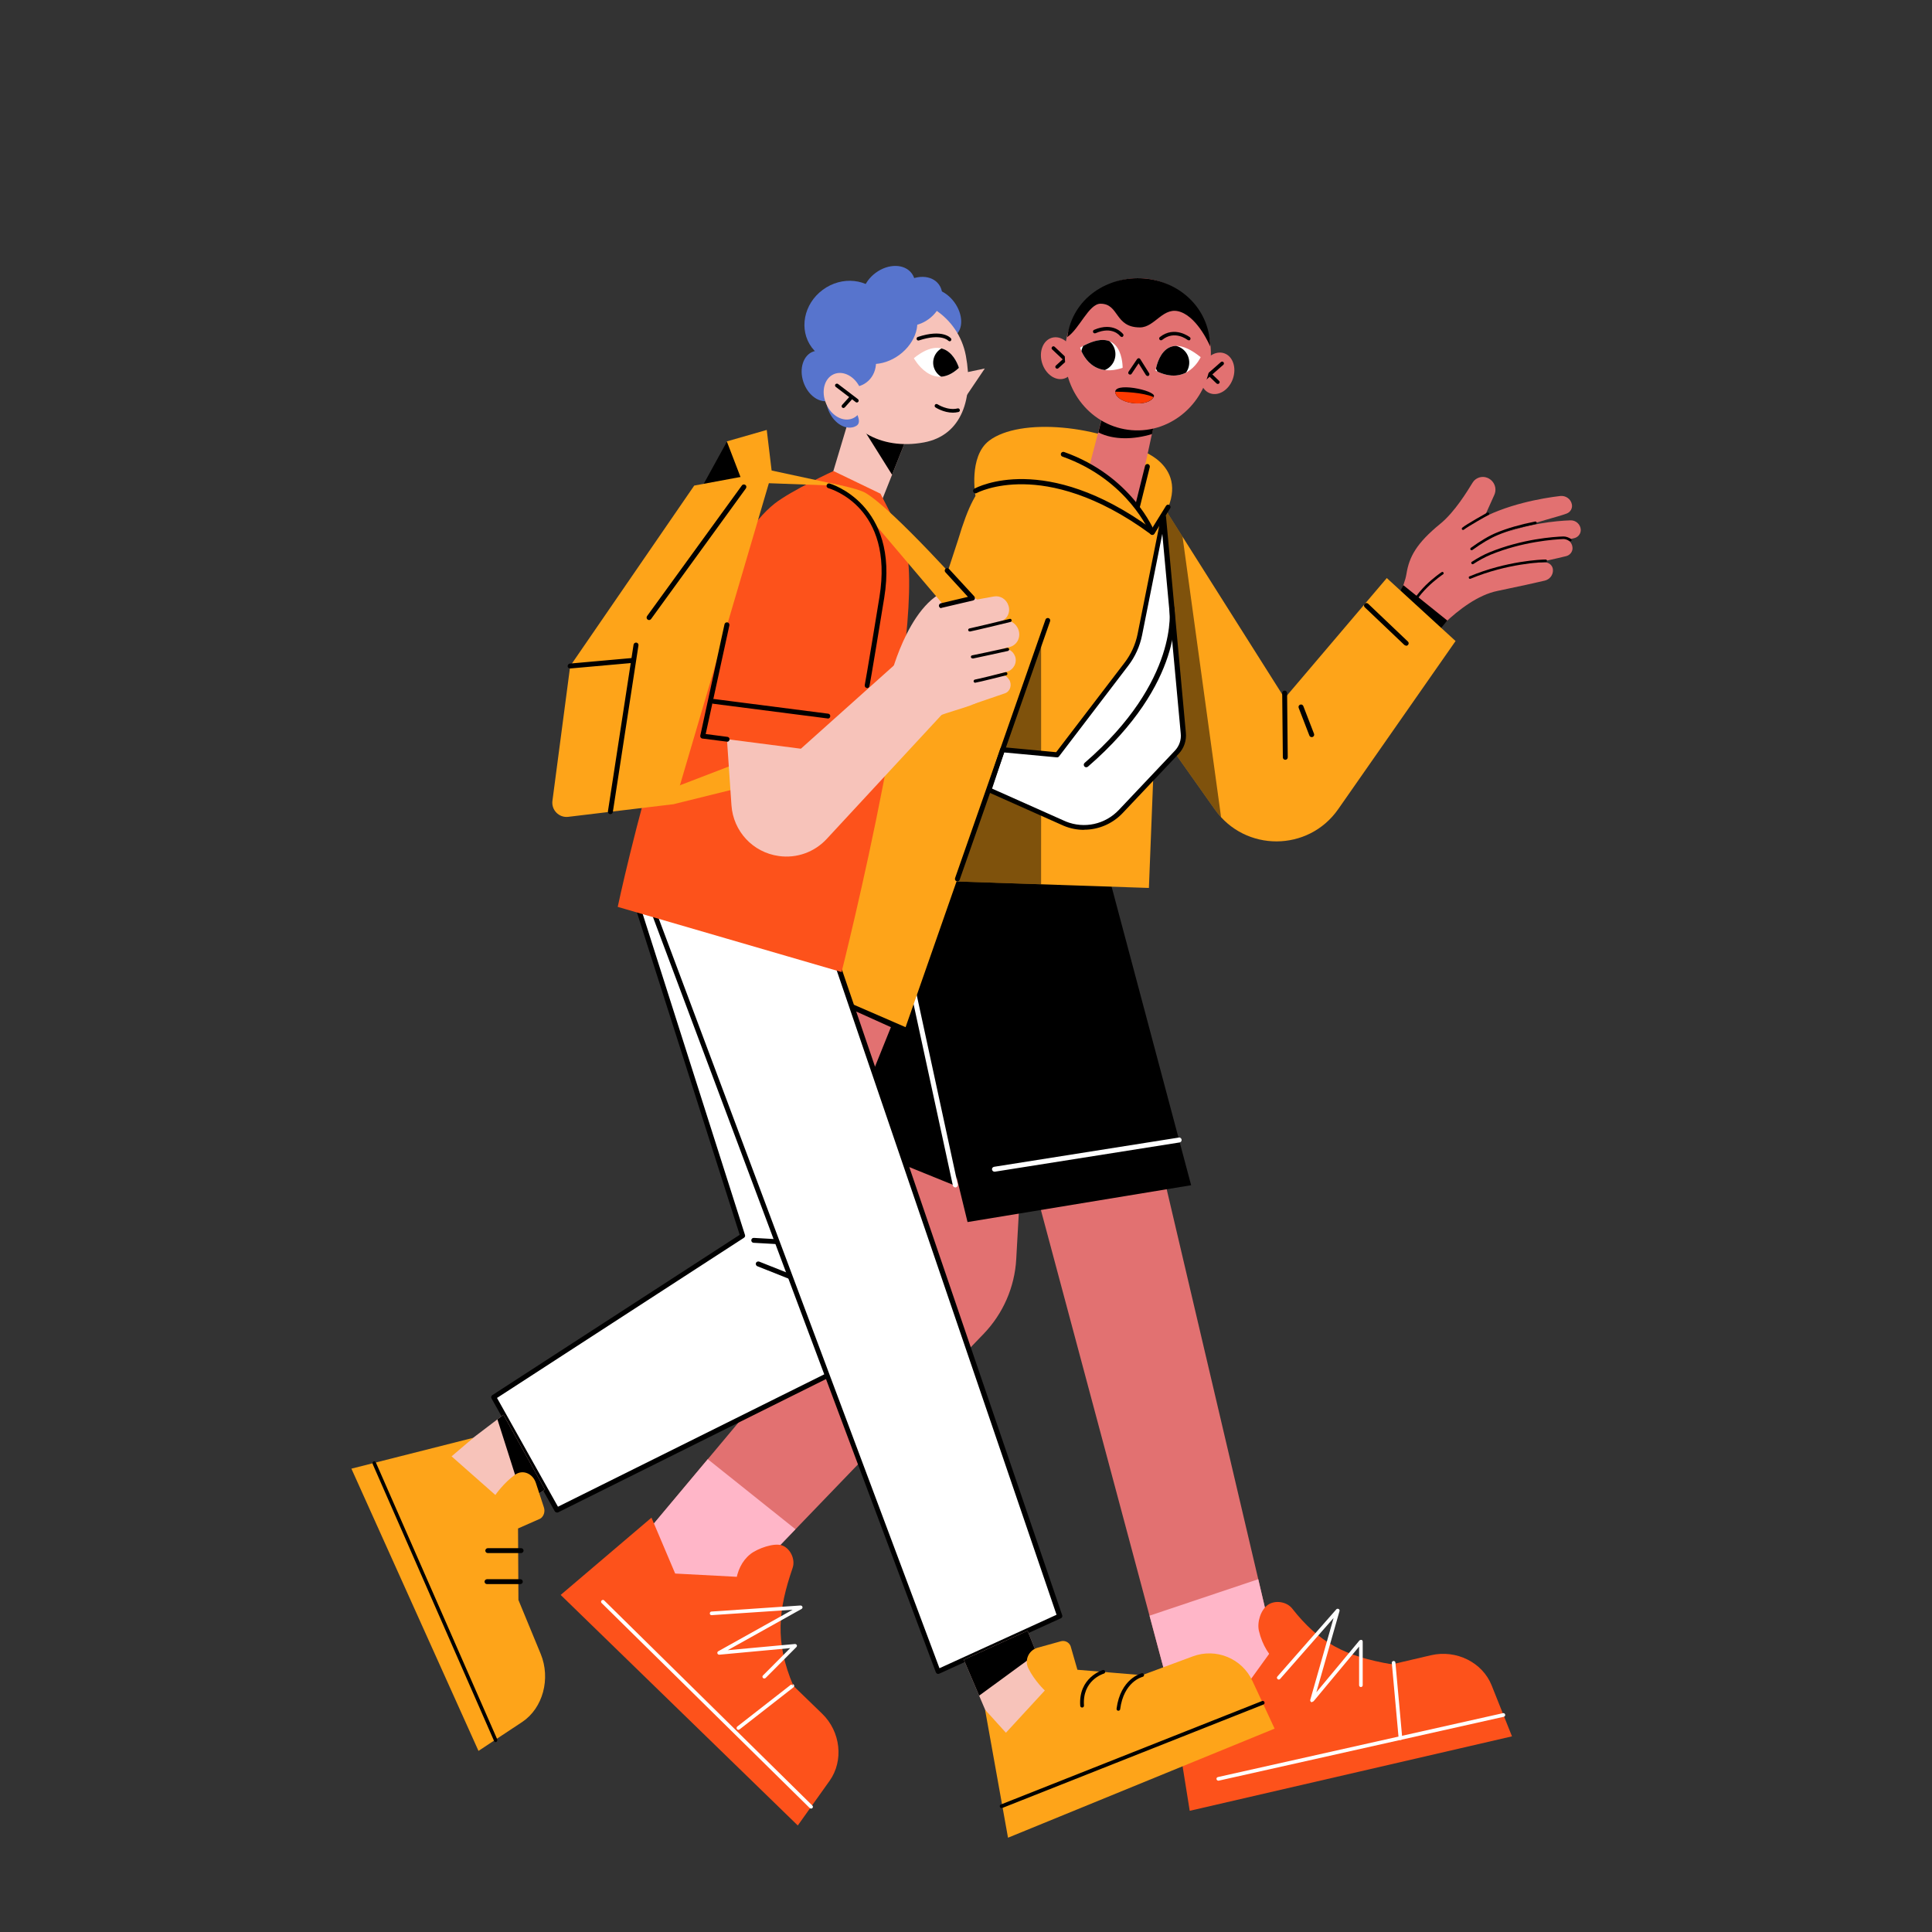 <?xml version="1.0" encoding="UTF-8"?>
<svg xmlns="http://www.w3.org/2000/svg" xmlns:xlink="http://www.w3.org/1999/xlink" viewBox="0 0 150 150">
  <rect x="0" y="0" width="150" height="150" fill="#333333" stroke="none"/>
  <defs>
    <style>
      .cls-1 {
        clip-path: url(#clippath);
      }

      .cls-2 {
        fill: #f7c3ba;
      }

      .cls-3 {
        fill: #fd521b;
      }

      .cls-4 {
        fill: #fff;
      }

      .cls-5 {
        fill: #fe3a01;
      }

      .cls-6 {
        fill: #ffb6c8;
      }

      .cls-7 {
        fill: #fea419;
      }

      .cls-8 {
        fill: #e27171;
      }

      .cls-9 {
        fill: #5774cd;
      }

      .cls-10 {
        clip-path: url(#clippath-1);
      }

      .cls-11 {
        clip-path: url(#clippath-2);
      }

      .cls-12 {
        clip-path: url(#clippath-6);
      }

      .cls-13 {
        clip-path: url(#clippath-5);
      }

      .cls-14 {
        isolation: isolate;
      }

      .cls-15 {
        fill-rule: evenodd;
        mix-blend-mode: overlay;
        opacity: .5;
      }
    </style>
    <clipPath id="clippath">
      <path class="cls-4" d="m74.45,28.56s-.82-2.92-3.5-.75c0,0,1.45,2.66,3.5.75Z"/>
    </clipPath>
    <clipPath id="clippath-1">
      <path class="cls-7" d="m89.89,38.63l9.85,15.58,7.93-9.33,5.34,4.89-9.11,13.05c-2.32,3.33-7.24,3.34-9.58.03l-7.14-10.1,2.72-14.11Z"/>
    </clipPath>
    <clipPath id="clippath-2">
      <polygon class="cls-7" points="90.32 40.51 89.2 68.94 71.11 68.33 78.39 35.92 90.32 40.51"/>
    </clipPath>
    <clipPath id="clippath-5">
      <path class="cls-4" d="m89.72,28.78s.46-3.51,3.5-1.05c0,0-1.03,2.32-3.5,1.05Z"/>
    </clipPath>
    <clipPath id="clippath-6">
      <path class="cls-4" d="m87.16,28.56s.07-3.54-3.3-1.57c0,0,.67,2.45,3.3,1.57Z"/>
    </clipPath>
  </defs>
  <g class="cls-14">
    <g id="_圖層_1" data-name="圖層 1">
      <g>
        <g>
          <path class="cls-8" d="m110.28,50.44s2.98-3.95,5.98-4.56c1.79-.37,2.99-.64,3.67-.8.39-.09.66-.44.64-.83h0c-.01-.34-.3-.6-.65-.59-1.08.03-3.41.21-5.78,1.19-2.61,1.08-6.02,4.8-6.02,4.8l2.15.79Z"/>
          <path class="cls-8" d="m112.26,47.96s2.52-3.33,5.52-3.94c1.93-.4,3.17-.68,3.81-.84.3-.07.52-.35.5-.65h0c-.02-.42-.38-.75-.81-.73-1.14.04-3.36.25-5.62,1.18-2.61,1.08-6.02,4.8-6.02,4.8l2.61.18Z"/>
          <path class="cls-8" d="m112.9,46.56s2.52-3.33,5.52-3.94c1.93-.4,3.17-.68,3.81-.84.3-.07.51-.35.5-.65h0c-.02-.42-.38-.75-.81-.73-1.14.04-3.36.25-5.62,1.18-2.61,1.08-6.02,4.8-6.02,4.8l2.61.18Z"/>
          <path class="cls-8" d="m108.84,50.57s5.61-8.35,8.5-9.37c1.86-.66,3.69-1.09,4.3-1.33.29-.11.46-.41.4-.71h0c-.08-.42-.48-.7-.91-.65-1.36.16-4.27.65-6.5,1.96-2.43,1.43-8.11,8.61-8.11,8.61l2.32,1.49Z"/>
          <path class="cls-8" d="m114.87,40.98l1.15-2.56c.23-.52-.02-1.12-.56-1.33h0c-.41-.16-.89,0-1.12.37-.41.66-1.38,2.28-2.52,3.21-1.85,1.51-2.41,2.57-2.62,3.87-.34,2.09-2.71,4.69-2.71,4.69l7.82-4.96.56-3.3Z"/>
          <path d="m114.04,44.83s0,.04,0,.05c.02.05.08.08.14.05,2.86-1.19,5.54-1.28,5.83-1.29.06,0,.1-.05.1-.1,0-.06-.05-.1-.11-.1-.3,0-3.02.1-5.91,1.31-.03.01-.06.04-.06.08Z"/>
          <path d="m114.23,43.69s0,.05.02.07c.03.05.1.06.14.03.47-.31.92-.54,1.31-.71,2.52-1.04,4.99-1.2,5.69-1.23.16,0,.35.08.46.16.05.03.11.02.15-.02.03-.05.02-.11-.02-.14-.14-.1-.37-.2-.59-.2-.71.02-3.22.19-5.77,1.24-.41.17-.86.41-1.35.73-.03.02-.04.04-.05.07Z"/>
          <path d="m114.15,42.6s0,.05.02.08c.03.04.1.05.15.02.73-.53,1.39-.92,1.97-1.16.81-.34,1.78-.61,2.94-.85.06-.01.09-.06.08-.12-.01-.05-.07-.09-.12-.08-1.18.24-2.16.52-2.98.86-.59.24-1.26.64-2.01,1.18-.02.02-.04.04-.04.07Z"/>
          <path d="m113.49,41.03s0,.06.02.08c.04.04.1.05.15.01.28-.23,1.89-1.14,1.91-1.14.05-.03.07-.09.04-.14-.03-.05-.09-.07-.14-.04-.07.04-1.65.92-1.94,1.17-.02.02-.03.04-.04.06Z"/>
          <path d="m109.22,47.88s0,.05-.01.08c0,.06.03.11.09.11.06,0,.11-.03.12-.09,0-.03,0-.05.01-.08.29-1.77,2.58-3.29,2.61-3.31.05-.03.06-.09.03-.14-.03-.05-.1-.06-.14-.03-.03.02-.62.41-1.26,1.04-.57.57-1.28,1.44-1.44,2.41Z"/>
        </g>
        <polygon points="108.95 45.43 108.15 47.01 111.49 49.23 112.37 48.18 108.95 45.43"/>
        <polygon class="cls-2" points="66.21 31.54 64.36 37.71 68.29 39.3 70.86 32.83 66.21 31.54"/>
        <polygon points="70.86 32.83 69.99 32.59 66.68 32.74 69.26 36.86 70.86 32.83"/>
        <path class="cls-9" d="m71.71,25.22c-.69-.94-.72-2.1-.07-2.58.66-.49,1.76-.12,2.45.82.69.94.72,2.1.07,2.58-.66.49-1.76.12-2.45-.82Z"/>
        <g>
          <path class="cls-2" d="m64.76,30.3c-.84-3.04.81-6.15,3.68-6.94s5.97,1.16,6.55,4.26c.61,3.27-.29,6.18-3.26,6.73-3.38.62-6.13-1.02-6.97-4.06Z"/>
          <polygon class="cls-2" points="74.89 28.94 76.46 28.61 74.84 31.01 74.89 28.94"/>
          <path d="m73.99,32.04c-.73,0-1.33-.39-1.36-.41-.07-.04-.08-.13-.04-.2.04-.07.13-.08.2-.04,0,0,.78.51,1.56.32.08-.02.15.03.17.11.02.08-.03.15-.11.17-.14.03-.29.05-.43.05Z"/>
          <path d="m73.73,26.5s-.08-.02-.11-.05c0-.01-.55-.59-2.27-.02-.08.03-.16-.02-.18-.09-.02-.07.02-.16.09-.18,1.94-.64,2.55.08,2.57.11.05.06.04.15-.02.2-.03.02-.06.03-.09.03Z"/>
          <g>
            <path class="cls-4" d="m74.45,28.56s-.82-2.92-3.5-.75c0,0,1.45,2.66,3.5.75Z"/>
            <g class="cls-1">
              <path d="m72.47,28.38c.13.69.79,1.15,1.48,1.03.69-.13,1.15-.79,1.03-1.48-.13-.69-.79-1.15-1.48-1.03-.69.13-1.15.79-1.03,1.48Z"/>
            </g>
          </g>
        </g>
        <polygon class="cls-8" points="90.1 90.28 99.78 131.51 91.53 133.97 80.11 91.31 90.1 90.28"/>
        <path class="cls-8" d="m79.32,90.28l-.42,7.48c-.12,2.17-1.02,4.23-2.53,5.8l-20.45,21.24-6.55-4.84,18.39-21.97v-14.15l11.56,6.44Z"/>
        <polygon points="86.06 67.92 92.48 92.02 75.12 94.88 69.17 70.46 69.73 65.07 86.06 67.92"/>
        <polygon points="74.19 92.07 63.81 87.86 67.45 64.24 77.36 64.24 74.19 92.07"/>
        <path class="cls-7" d="m88.89,35.11s4.34,1.63.59,6.24l-3.31-.41,2.72-5.82Z"/>
        <polygon points="56.42 34.32 54.32 38.14 56.99 38.36 59.47 33.51 56.42 34.32"/>
        <polygon class="cls-8" points="69.17 79.75 67.82 83.1 65.57 77.31 66.22 78.42 69.17 79.75"/>
        <path class="cls-4" d="m74.17,92.19c-.09,0-.17-.06-.19-.15l-3.58-16.53c-.02-.1.04-.2.15-.23.1-.02.2.04.23.15l3.58,16.53c.02.1-.04.2-.15.23-.01,0-.03,0-.04,0Z"/>
        <g>
          <path class="cls-7" d="m89.89,38.63l9.85,15.58,7.93-9.33,5.34,4.89-9.11,13.05c-2.32,3.33-7.24,3.34-9.58.03l-7.14-10.1,2.72-14.11Z"/>
          <g class="cls-10">
            <polygon class="cls-15" points="91.69 40.78 95.3 67.05 88.14 64.7 90.47 39.7 91.69 40.78"/>
          </g>
        </g>
        <g>
          <polygon class="cls-7" points="90.32 40.51 89.2 68.94 71.11 68.33 78.39 35.92 90.32 40.51"/>
          <g class="cls-11">
            <path class="cls-15" d="m80.83,70.07c.01-.3,0-21.76,0-21.76l-6.8,5.18-4.09,15.71,10.89.87Z"/>
          </g>
        </g>
        <path class="cls-7" d="m88.15,40.78s-3.14-2.25-9.36-2.93c-2.77-.3-3.05.69-3.05.69,0,0-.57-3.08,1.05-4.32,2.38-1.82,8.66-1.25,12.44,1.07l-.14,3.96-.94,1.54Z"/>
        <path class="cls-7" d="m81.35,48.17l-11.04,31.58-7.29-3.16,11.37-34.69c1.59-5.33,2.74-5.09,5.76-4.51l4.7.9-3.49,9.89Z"/>
        <path d="m99.79,58.99c-.1,0-.19-.08-.19-.19l-.05-4.99c0-.1.08-.19.19-.19.1,0,.19.08.19.19l.05,4.99c0,.1-.08.19-.19.19h0Z"/>
        <path d="m101.84,57.23c-.08,0-.15-.05-.18-.12l-.83-2.15c-.04-.1.01-.21.11-.25.1-.04.21.01.25.11l.83,2.15c.04.1-.01.21-.11.25-.02,0-.05.01-.07.01Z"/>
        <path d="m109.17,50.13s-.09-.02-.13-.05l-3.08-2.93c-.08-.07-.08-.19,0-.27.07-.08.19-.08.27,0l3.08,2.93c.08.07.08.19,0,.27-.04.04-.09.06-.14.06Z"/>
        <g>
          <path class="cls-4" d="m90.32,40.12l-1.83,9.15c-.17.83-.52,1.61-1.03,2.28l-5.38,7.05-4.24-.4-1.04,3.13,5.88,2.62c1.5.61,3.22.23,4.34-.94l4.35-4.6c.38-.4.56-.95.5-1.5l-1.54-16.78Z"/>
          <path d="m84.16,64.43c-.52,0-1.05-.1-1.56-.31l-5.88-2.62c-.09-.04-.13-.14-.1-.23l1.04-3.13c.03-.08.11-.14.2-.13l4.14.39,5.32-6.96c.49-.64.84-1.41,1-2.2l1.83-9.15c.02-.09.1-.16.2-.15.09,0,.17.08.18.17l1.54,16.78c.06.6-.14,1.2-.56,1.64l-4.35,4.6c-.8.84-1.88,1.29-2.99,1.29Zm-7.13-3.2l5.72,2.55c1.43.58,3.05.23,4.12-.9l4.35-4.6c.34-.36.51-.85.45-1.35l-1.43-15.48-1.57,7.87c-.17.85-.54,1.67-1.07,2.36l-5.38,7.05c-.04.05-.1.08-.17.07l-4.09-.38-.94,2.82Z"/>
        </g>
        <path d="m84.33,59.57c-.05,0-.11-.02-.14-.07-.07-.08-.06-.2.02-.27,7.39-6.4,6.59-11.96,6.58-12.02-.02-.1.05-.2.16-.22.1-.02.2.05.22.16.04.23.86,5.82-6.7,12.37-.04.03-.08.05-.12.05Z"/>
        <g>
          <path class="cls-4" d="m49.36,69.9l8.3,26.05-19.33,12.53,4.91,8.76,22.71-11.3c3.24-1.61,4.96-5.23,4.16-8.76l-5.13-22.6-15.63-4.68Z"/>
          <path d="m43.24,117.43c-.07,0-.13-.04-.17-.1l-4.91-8.76c-.05-.09-.02-.2.06-.25l19.21-12.45-8.26-25.91c-.02-.07,0-.14.05-.19.05-.05.12-.07.19-.05l15.63,4.68c.07.02.12.07.13.14l5.13,22.6c.82,3.63-.93,7.32-4.26,8.98l-22.71,11.3s-.06.02-.08.02Zm-4.65-8.89l4.73,8.44,22.55-11.21c3.17-1.58,4.84-5.09,4.06-8.55l-5.1-22.49-15.18-4.55,8.19,25.7c.03.08,0,.17-.08.22l-19.18,12.44Z"/>
        </g>
        <g>
          <path d="m63.1,96.75s0,0-.01,0l-4.58-.26c-.1,0-.19-.1-.18-.2,0-.1.09-.19.2-.18l4.58.26c.1,0,.19.1.18.2,0,.1-.09.18-.19.18Z"/>
          <path d="m62.87,99.91s-.05,0-.07-.01l-4-1.59c-.1-.04-.14-.15-.11-.25.04-.1.15-.14.25-.11l4,1.59c.1.04.14.15.11.25-.03.07-.1.12-.18.12Z"/>
        </g>
        <g>
          <polygon class="cls-4" points="64.61 73.68 82.27 125.47 72.84 129.77 50.55 70.26 64.61 73.68"/>
          <path d="m72.84,129.96s-.05,0-.07-.01c-.05-.02-.09-.06-.11-.11l-22.29-59.51c-.02-.07-.01-.14.04-.19.05-.05.12-.08.19-.06l14.06,3.42c.06.02.11.06.14.12l17.67,51.79c.03.09-.01.19-.1.23l-9.44,4.3s-.05.02-.08.02Zm-21.99-59.43l22.09,58.99,9.09-4.15-17.58-51.53-13.61-3.31Z"/>
        </g>
        <polygon class="cls-2" points="74.83 128.86 77.5 135.12 82.41 133.2 79.78 126.61 74.83 128.86"/>
        <polygon class="cls-2" points="39.09 109.84 32.79 114.63 38.86 117.96 42.31 115.65 39.09 109.84"/>
        <path class="cls-3" d="m60.14,39.1c-6.68,5.25-12.18,31.31-12.18,31.31l17.38,5.06s7-27.66,4.83-33.61l-1.81-3.53-3.65-1.76s-3.25,1.5-4.57,2.53Z"/>
        <path class="cls-3" d="m59.4,41.74l-4.86,15.4,11.85,1.53,2.47-14.66c.42-2.48-1.11-4.86-3.54-5.52h0c-2.52-.68-5.14.75-5.92,3.24Z"/>
        <polygon class="cls-7" points="65.48 37.73 59.81 36.51 59.52 37.51 65.48 37.73"/>
        <path class="cls-7" d="m59.97,36.57l-6.07,1.13-9.63,14.01-1.38,10.47c-.09.71.51,1.32,1.22,1.24l8.25-.99,7.61-25.85Z"/>
        <polygon class="cls-7" points="57.16 59.29 52.19 61.2 52.36 62.42 57.05 61.26 57.16 59.29"/>
        <path d="m47.39,63.21s-.02,0-.03,0c-.1-.02-.18-.11-.16-.22l1.99-12.94c.02-.1.11-.17.22-.16.1.02.18.11.16.22l-1.99,12.94c-.01.09-.1.16-.19.16Z"/>
        <path d="m64.27,55.78s-.02,0-.02,0l-8.87-1.14c-.1-.01-.18-.11-.16-.21.01-.1.11-.18.21-.16l8.87,1.14c.1.01.18.11.16.21-.01.1-.09.17-.19.17Z"/>
        <path class="cls-2" d="m56.44,57.39l.35,5.13c.14,2.02,1.66,3.66,3.67,3.94h0c1.39.2,2.78-.3,3.73-1.33l10.15-10.96-4.05-3.3-8.11,7.26-5.73-.74Z"/>
        <path class="cls-9" d="m67.21,23.87c-.56-.76-.21-1.96.78-2.69s2.24-.71,2.8.05c.56.76.21,1.96-.78,2.69-.99.73-2.24.71-2.8-.05Z"/>
        <path class="cls-9" d="m69.31,24.72c-.56-.76-.21-1.96.78-2.69.99-.73,2.24-.71,2.8.05.56.76.21,1.96-.78,2.69-.99.73-2.24.71-2.8-.05Z"/>
        <path class="cls-9" d="m66.1,27.49c-.74-1-.27-2.61,1.04-3.58,1.32-.97,2.99-.95,3.73.06.74,1,.27,2.61-1.04,3.58s-2.99.95-3.73-.06Z"/>
        <path class="cls-9" d="m64.3,29.07c-.74-1-.62-2.35.27-3.01.89-.66,2.21-.38,2.96.63.74,1,.62,2.35-.27,3.01-.89.66-2.21.38-2.96-.63Z"/>
        <path class="cls-9" d="m64.44,31.09c-.78.27-1.7-.37-2.06-1.42-.36-1.05-.01-2.11.77-2.38.78-.27,1.7.37,2.06,1.42.36,1.05.01,2.11-.77,2.38Z"/>
        <path class="cls-9" d="m66.33,33.14c-.78.27-1.7-.37-2.06-1.42-.36-1.05-.01-2.11.77-2.38.78-.27.63.55.99,1.59.36,1.05,1.09,1.94.31,2.2Z"/>
        <path class="cls-9" d="m63.02,26.97c-1.01-1.37-.63-3.37.86-4.47,1.49-1.1,3.52-.88,4.53.49,1.01,1.37.63,3.37-.86,4.47-1.49,1.1-3.52.88-4.53-.49Z"/>
        <polygon class="cls-7" points="60 37.3 59.53 33.38 56.43 34.27 57.79 37.81 60 37.3"/>
        <polygon class="cls-6" points="89.25 125.44 91.53 133.97 99.78 131.51 97.69 122.61 89.25 125.44"/>
        <polygon class="cls-6" points="54.95 113.29 49.37 119.95 55.92 124.8 61.76 118.73 54.95 113.29"/>
        <path d="m50.39,48.14s-.08-.01-.11-.04c-.09-.06-.1-.18-.04-.27l7.36-10.14c.06-.09.18-.1.27-.04.09.06.1.18.04.27l-7.36,10.14c-.04.05-.1.08-.15.08Z"/>
        <polygon points="79.78 126.61 74.83 128.86 76.02 131.65 80.49 128.38 79.78 126.61"/>
        <polygon points="38.62 110.2 40.7 116.73 42.31 115.65 39.09 109.84 38.62 110.2"/>
        <path class="cls-4" d="m77.21,90.97c-.09,0-.17-.07-.19-.16-.02-.1.05-.2.16-.22l14.34-2.27c.1-.02.2.05.22.16.02.1-.05.2-.16.22l-14.34,2.27s-.02,0-.03,0Z"/>
        <path d="m89.47,41.53s-.08-.01-.11-.04c-4.27-3.15-7.72-3.86-9.87-3.89-2.32-.04-3.65.67-3.66.68-.09.05-.21.02-.26-.08-.05-.09-.02-.21.08-.26.22-.12,5.5-2.9,13.77,3.12l1.11-1.79c.06-.09.17-.12.26-.06.09.06.12.17.06.26l-1.22,1.97s-.07.08-.13.09c-.01,0-.02,0-.04,0Z"/>
        <path d="m74.33,68.43s-.04,0-.06-.01c-.1-.03-.15-.14-.12-.24l7.02-20.07c.03-.1.14-.15.24-.12s.15.14.12.24l-7.02,20.07c-.03.08-.1.13-.18.13Z"/>
        <g>
          <g>
            <path class="cls-8" d="m80.91,28.19c-.27-.87.06-1.75.74-1.96.68-.21,1.45.33,1.72,1.2.27.87-.06,1.75-.74,1.96-.68.21-1.45-.33-1.72-1.2Z"/>
            <path d="m83.04,28.35s-.07-.01-.1-.04l-1.25-1.18c-.06-.05-.06-.14,0-.2.05-.06.14-.06.2,0l1.25,1.18c.06.05.06.14,0,.2-.03.03-.07.04-.1.04Z"/>
            <path d="m82.08,28.63s-.08-.02-.11-.05c-.05-.06-.05-.15.01-.2l.53-.48c.06-.05.15-.05.2.01.05.06.05.15-.01.2l-.53.48s-.06.04-.1.04Z"/>
          </g>
          <g>
            <path class="cls-8" d="m95.72,29.41c.3-.86,0-1.75-.67-1.98-.67-.23-1.46.27-1.76,1.13s0,1.75.67,1.98c.67.23,1.46-.27,1.76-1.13Z"/>
            <path d="m93.59,29.5s-.08-.02-.11-.05c-.05-.06-.05-.15.01-.2l1.3-1.14c.06-.05.15-.05.2.01.05.06.05.15-.01.2l-1.3,1.14s-.06.04-.09.04Z"/>
            <path d="m94.55,29.81s-.07-.01-.1-.04l-.51-.49c-.06-.05-.06-.14,0-.2.05-.06.14-.06.2,0l.51.49c.06.05.06.14,0,.2-.03.03-.07.04-.1.04Z"/>
          </g>
          <path class="cls-8" d="m84.58,36.19l1.15-4.42,3.9,1.02-1.33,6.16-.25.14s-2.04-2.32-3.48-2.91Z"/>
          <path d="m89.44,33.7l.2-.91-3.9-1.02-.47,1.8c1.22.62,2.79.55,4.18.13Z"/>
          <ellipse class="cls-8" cx="88.35" cy="27.51" rx="5.91" ry="5.67" transform="translate(53.82 113.36) rotate(-85.39)"/>
          <path d="m89.09,29.19s-.09-.02-.12-.07l-.57-.91-.54.81c-.04.07-.13.08-.2.04-.07-.04-.08-.13-.04-.2l.67-.99s.06-.06.12-.06c.05,0,.09.03.12.07l.69,1.1c.04.07.02.15-.05.2-.02.01-.05.02-.08.02Z"/>
          <path d="m86.61,30.55c.29.85,2.6,1.1,2.98.23.2-.46-3.32-1.21-2.98-.23Z"/>
          <path d="m87.09,26.16s-.09-.02-.12-.06c-.03-.04-.61-.8-1.91-.23-.07.03-.16,0-.19-.07-.03-.07,0-.16.07-.19,1.52-.66,2.25.32,2.26.33.05.06.03.15-.03.2-.03.02-.05.03-.08.03Z"/>
          <path d="m92.29,26.42s-.06-.01-.09-.03c-.04-.03-1-.78-1.97,0-.06.05-.15.04-.2-.02-.05-.06-.04-.15.02-.2,1.15-.91,2.31,0,2.33.01.06.05.07.14.02.2-.03.04-.07.05-.11.05Z"/>
          <path d="m93.96,26.88h0c-.07-3-2.43-5.05-5.14-5.26-2.77-.22-5.55,1.5-5.96,4.55.94-.62,1.67-2.58,2.58-2.59,1.47,0,1.08,1.85,3.07,1.84,1.18,0,1.81-1.71,3.18-1.19,1.37.52,2.26,2.65,2.26,2.65Z"/>
          <g>
            <path class="cls-4" d="m89.72,28.78s.46-3.51,3.5-1.05c0,0-1.03,2.32-3.5,1.05Z"/>
            <g class="cls-13">
              <path d="m92.32,28.33c-.1.73-.77,1.24-1.5,1.14s-1.24-.77-1.14-1.5.77-1.24,1.5-1.14c.73.1,1.24.77,1.14,1.5Z"/>
            </g>
          </g>
          <g>
            <path class="cls-4" d="m87.16,28.56s.07-3.54-3.3-1.57c0,0,.67,2.45,3.3,1.57Z"/>
            <g class="cls-12">
              <path d="m86.59,27.68c-.1.73-.77,1.24-1.5,1.14-.73-.1-1.24-.77-1.14-1.5.1-.73.77-1.24,1.5-1.14.73.1,1.24.77,1.14,1.5Z"/>
            </g>
          </g>
          <path class="cls-5" d="m89.56,30.83c-.83-.37-2.35-.41-2.97-.42,0,.04,0,.09.02.14.29.84,2.5,1.09,2.95.28Z"/>
        </g>
        <path d="m89.47,41.53c-.08,0-.15-.05-.18-.12-.02-.04-1.7-4.15-6.8-5.96-.1-.03-.15-.14-.12-.24.04-.1.14-.15.24-.12,5.27,1.86,7.01,6.13,7.02,6.17.04.1,0,.21-.11.25-.02,0-.05.01-.07.01Z"/>
        <path d="m88.33,39.46s-.03,0-.05,0c-.1-.03-.16-.13-.14-.23l.76-3.06c.03-.1.13-.17.23-.14.1.03.16.13.14.23l-.76,3.06c-.02.09-.1.14-.18.14Z"/>
        <g>
          <path class="cls-2" d="m64.14,31.34c-.41-.95-.14-1.97.6-2.29.74-.32,1.67.19,2.07,1.14.41.95.14,1.97-.6,2.29-.74.32-1.67-.19-2.07-1.14Z"/>
          <path d="m66.53,31.25s-.06,0-.09-.03l-1.55-1.18c-.06-.05-.08-.14-.03-.2.05-.06.14-.07.2-.03l1.55,1.18c.06.05.08.14.03.2-.03.04-.07.06-.11.06Z"/>
          <path d="m65.49,31.68s-.07-.01-.1-.04c-.06-.05-.06-.14-.01-.2l.54-.6c.05-.06.14-.06.2-.01.06.05.06.14.01.2l-.54.6s-.07.05-.11.05Z"/>
        </g>
        <g>
          <path class="cls-2" d="m66.49,55.33l2.65-2.78s1.65-6.7,5.27-6.9c.35-.02,1.57,1,1.57,1,0,0,1.27,6.16.07,7.73-.4.53-3.32.97-4.25,1.79-.56.49-2.2,2.33-2.2,2.33l-3.11-3.17Z"/>
          <path class="cls-2" d="m77.17,46.31l-3.61.65c-.6.11-.98.7-.84,1.32h0c.14.63.77,1.04,1.38.88l3.55-.91c.52-.13.82-.68.65-1.22h0c-.15-.5-.64-.81-1.13-.72Z"/>
          <path class="cls-2" d="m78.41,50.23l-4.26,1.02c-.46.11-.95-.13-1.18-.58l-.05-.09c-.31-.61,0-1.33.64-1.47l4.3-.93c.52-.11,1.05.21,1.22.74h0c.19.58-.13,1.17-.68,1.31Z"/>
          <path class="cls-2" d="m78.81,50.96h0c-.15-.43-.6-.68-1.05-.59l-2.86.57c-.46.09-.78.52-.74.99l.02.23c.05.58.62.96,1.17.8l2.84-.81c.51-.15.8-.7.62-1.2Z"/>
          <path class="cls-2" d="m78.35,52.78h0c-.18-.32-.53-.49-.85-.42l-2.35.52c-.38.08-.6.48-.48.89l.07.26c.13.45.59.72,1,.58l2.28-.78c.41-.14.57-.64.34-1.06Z"/>
          <path d="m75.52,51.12c-.07,0-.13-.04-.14-.1-.01-.07.03-.13.1-.14.14-.02,1.84-.39,2.72-.58.07-.01.13.03.15.09.01.07-.03.13-.09.15-.1.02-2.55.56-2.73.59,0,0,0,0,0,0Z"/>
          <path d="m75.31,49.03c-.07,0-.13-.04-.14-.1-.01-.07.04-.13.1-.14.16-.03,2.11-.49,3.12-.74.07-.02.13.02.15.09.02.07-.02.13-.09.15-.12.03-2.93.71-3.14.74,0,0,0,0,0,0Z"/>
          <path d="m75.73,53.01c-.07,0-.13-.04-.14-.11,0-.07.04-.13.11-.14.19-.03,1.62-.38,2.36-.57.07-.02.13.02.15.09.02.07-.02.13-.09.15-.09.02-2.13.54-2.38.57,0,0,0,0,0,0Z"/>
          <path d="m73.22,47.12c-.06,0-.12-.03-.14-.09-.02-.07.02-.13.09-.15l1.63-.42c.07-.02.13.02.15.09.02.07-.02.13-.09.15l-1.63.42s0,0-.01,0Z"/>
        </g>
        <path class="cls-7" d="m73.18,46.88l-6.77-7.98-2.05-1.4s2.13.37,2.82.76c2.18,1.26,8.34,8.2,8.34,8.2l-2.34.42Z"/>
        <path d="m73.09,47.22c-.09,0-.16-.06-.19-.15-.02-.1.04-.2.14-.23l2.11-.5-1.75-1.91c-.07-.08-.07-.2.01-.27.08-.07.2-.07.27.01l1.97,2.14s.06.12.04.18c-.02.06-.07.11-.14.13l-2.43.57s-.03,0-.04,0Z"/>
        <path d="m56.44,57.58s-.02,0-.02,0l-1.89-.24c-.05,0-.1-.04-.13-.08-.03-.04-.04-.1-.03-.15l1.88-8.64c.02-.1.12-.17.23-.15.1.02.17.12.15.23l-1.84,8.44,1.69.22c.1.01.18.11.16.21-.01.1-.09.17-.19.17Z"/>
        <path d="m67.32,53.41s-.03,0-.04,0c-.1-.02-.16-.13-.14-.23,0-.02.12-.55,1.14-6.83,1.13-6.95-3.76-8.39-3.97-8.45-.1-.03-.16-.13-.13-.23.03-.1.13-.16.23-.13.05.01,5.43,1.58,4.24,8.88-1.04,6.38-1.14,6.84-1.15,6.86-.02.09-.1.15-.18.15Z"/>
        <path d="m44.26,51.9c-.1,0-.18-.07-.19-.17,0-.1.07-.2.17-.21l4.81-.43c.1-.01.2.07.21.17,0,.1-.07.2-.17.21l-4.81.43s-.01,0-.02,0Z"/>
        <g>
          <path class="cls-3" d="m98.67,128.22l-2.88,3.99-4.82-.35,1.4,8.73,25.02-5.78-1.58-3.96c-.71-1.78-2.74-2.79-4.7-2.34l-3.04.71-9.39-1Z"/>
          <path class="cls-4" d="m108.73,135.09c-.07,0-.14-.06-.14-.13l-.53-5.85c0-.08.05-.15.13-.15.09,0,.15.05.15.13l.53,5.85c0,.08-.05.15-.13.15,0,0,0,0-.01,0Z"/>
          <path class="cls-3" d="m108.07,129.22c-3.67-.63-5.65-1.67-7.75-4.34-.42-.53-1.32-.67-1.88-.28-.56.39-.85,1.34-.7,2.01,1.06,4.52,6.83,4.85,10.33,2.61Z"/>
          <path class="cls-4" d="m94.59,138.25c-.07,0-.12-.05-.14-.11-.02-.08.03-.15.11-.17l22.13-4.96c.08-.02.15.03.17.11.02.08-.03.15-.11.17l-22.13,4.96s-.02,0-.03,0Z"/>
        </g>
        <g>
          <path class="cls-3" d="m57.34,122.43l-4.92-.26-1.84-4.34-7.05,6,18.41,17.9,2.47-3.47c1.11-1.56.86-3.82-.58-5.21l-2.24-2.17-4.25-8.44Z"/>
          <path class="cls-4" d="m57.33,134.31s-.08-.02-.11-.06c-.05-.06-.04-.15.02-.2l4.19-3.27c.06-.05.15-.04.2.02.05.06.04.15-.02.2l-4.19,3.27s-.06.03-.09.03Z"/>
          <path class="cls-3" d="m61.59,130.87c-1.46-3.43-1.15-5.93-.05-9.14.22-.64-.15-1.47-.78-1.73s-1.96.23-2.5.66c-2.68,2.14-.44,8.48,3.33,10.21Z"/>
          <path class="cls-4" d="m62.97,140.42s-.07-.01-.1-.04l-16.16-15.92c-.06-.06-.06-.15,0-.2.06-.06.15-.06.2,0l16.16,15.92c.06.06.06.15,0,.2-.03.03-.07.04-.1.04Z"/>
        </g>
        <path class="cls-4" d="m101.87,132.16s-.05,0-.07-.02c-.06-.03-.09-.1-.07-.17l1.81-6.35-4.15,4.73c-.05.06-.14.07-.2.01-.06-.05-.07-.14-.01-.2l4.57-5.21c.04-.05.12-.06.18-.03.06.03.09.1.07.16l-1.8,6.31,3.35-4.03s.1-.06.16-.04c.06.02.09.07.09.13v3.39c0,.08-.06.14-.14.14s-.14-.06-.14-.14v-3l-3.53,4.24s-.07.05-.11.05Z"/>
        <path class="cls-4" d="m59.34,130.32s-.07-.01-.1-.04c-.06-.06-.06-.15,0-.2l2.11-2.12-5.5.51c-.06,0-.13-.03-.15-.1-.02-.06,0-.13.07-.17l5.77-3.22-6.28.42c-.09.01-.15-.05-.15-.13,0-.08.05-.15.13-.15l6.91-.47c.07,0,.13.04.15.1.02.06,0,.13-.07.17l-5.73,3.2,5.22-.48c.05,0,.12.03.14.08.03.05.01.12-.03.16l-2.39,2.4s-.06.04-.1.04Z"/>
        <g>
          <path class="cls-7" d="m78.26,142.67l-1.78-9.93,1.62,1.79,3.02-3.28s-.8-.75-1.28-1.72c-.32-.64.03-1.41.72-1.6l1.8-.5c.31-.09.64.07.76.37l.53,1.84,5.02.42,3.94-1.46c1.81-.67,3.82.16,4.63,1.91l1.72,3.7-20.7,8.47Z"/>
          <path d="m77.75,140.38c-.05,0-.1-.04-.12-.09-.03-.07,0-.16.08-.19l20.27-8.03c.07-.03.16,0,.19.08.03.07,0,.16-.08.19l-20.27,8.03s-.04.01-.07,0Z"/>
          <path d="m86.81,132.82s0,0,0,0c-.08-.01-.13-.08-.12-.16.31-2.33,1.89-2.73,1.96-2.75.08-.02.15.03.17.11.02.08-.03.15-.11.17-.06.02-1.46.38-1.74,2.51-.01.08-.08.13-.15.12Z"/>
          <path d="m84,132.57c-.07,0-.12-.06-.13-.13-.16-2.2,1.73-2.77,1.75-2.78.08-.02.16.02.18.1.02.08-.02.16-.1.18h0c-.07.02-1.68.52-1.54,2.48,0,.08-.05.15-.13.15,0,0-.02,0-.02,0Z"/>
        </g>
        <g>
          <path class="cls-7" d="m27.27,114.03l9.48-2.4-1.69,1.44,3.4,3s.65-.95,1.54-1.58c.59-.41,1.35-.1,1.6.63l.63,1.92c.11.33-.02.71-.29.87l-1.72.76.03,5.55,1.73,4.19c.79,1.92.17,4.21-1.43,5.28l-3.4,2.25-9.87-21.92Z"/>
          <path d="m28.92,113.61c0-.06.03-.11.08-.14.07-.04.15,0,.18.07l9.42,21.49c.03.08,0,.17-.06.21-.07.04-.15,0-.18-.07l-9.42-21.49s-.01-.05-.01-.07Z"/>
          <path d="m40.46,120.58h-2.59c-.11,0-.19-.09-.19-.19s.09-.19.19-.19h2.59c.11,0,.19.09.19.19s-.09.19-.19.19Z"/>
          <path d="m40.4,122.99h-2.59c-.11,0-.19-.09-.19-.19s.09-.19.19-.19h2.59c.11,0,.19.09.19.19s-.09.19-.19.19Z"/>
        </g>
      </g>
    </g>
  </g>
</svg>